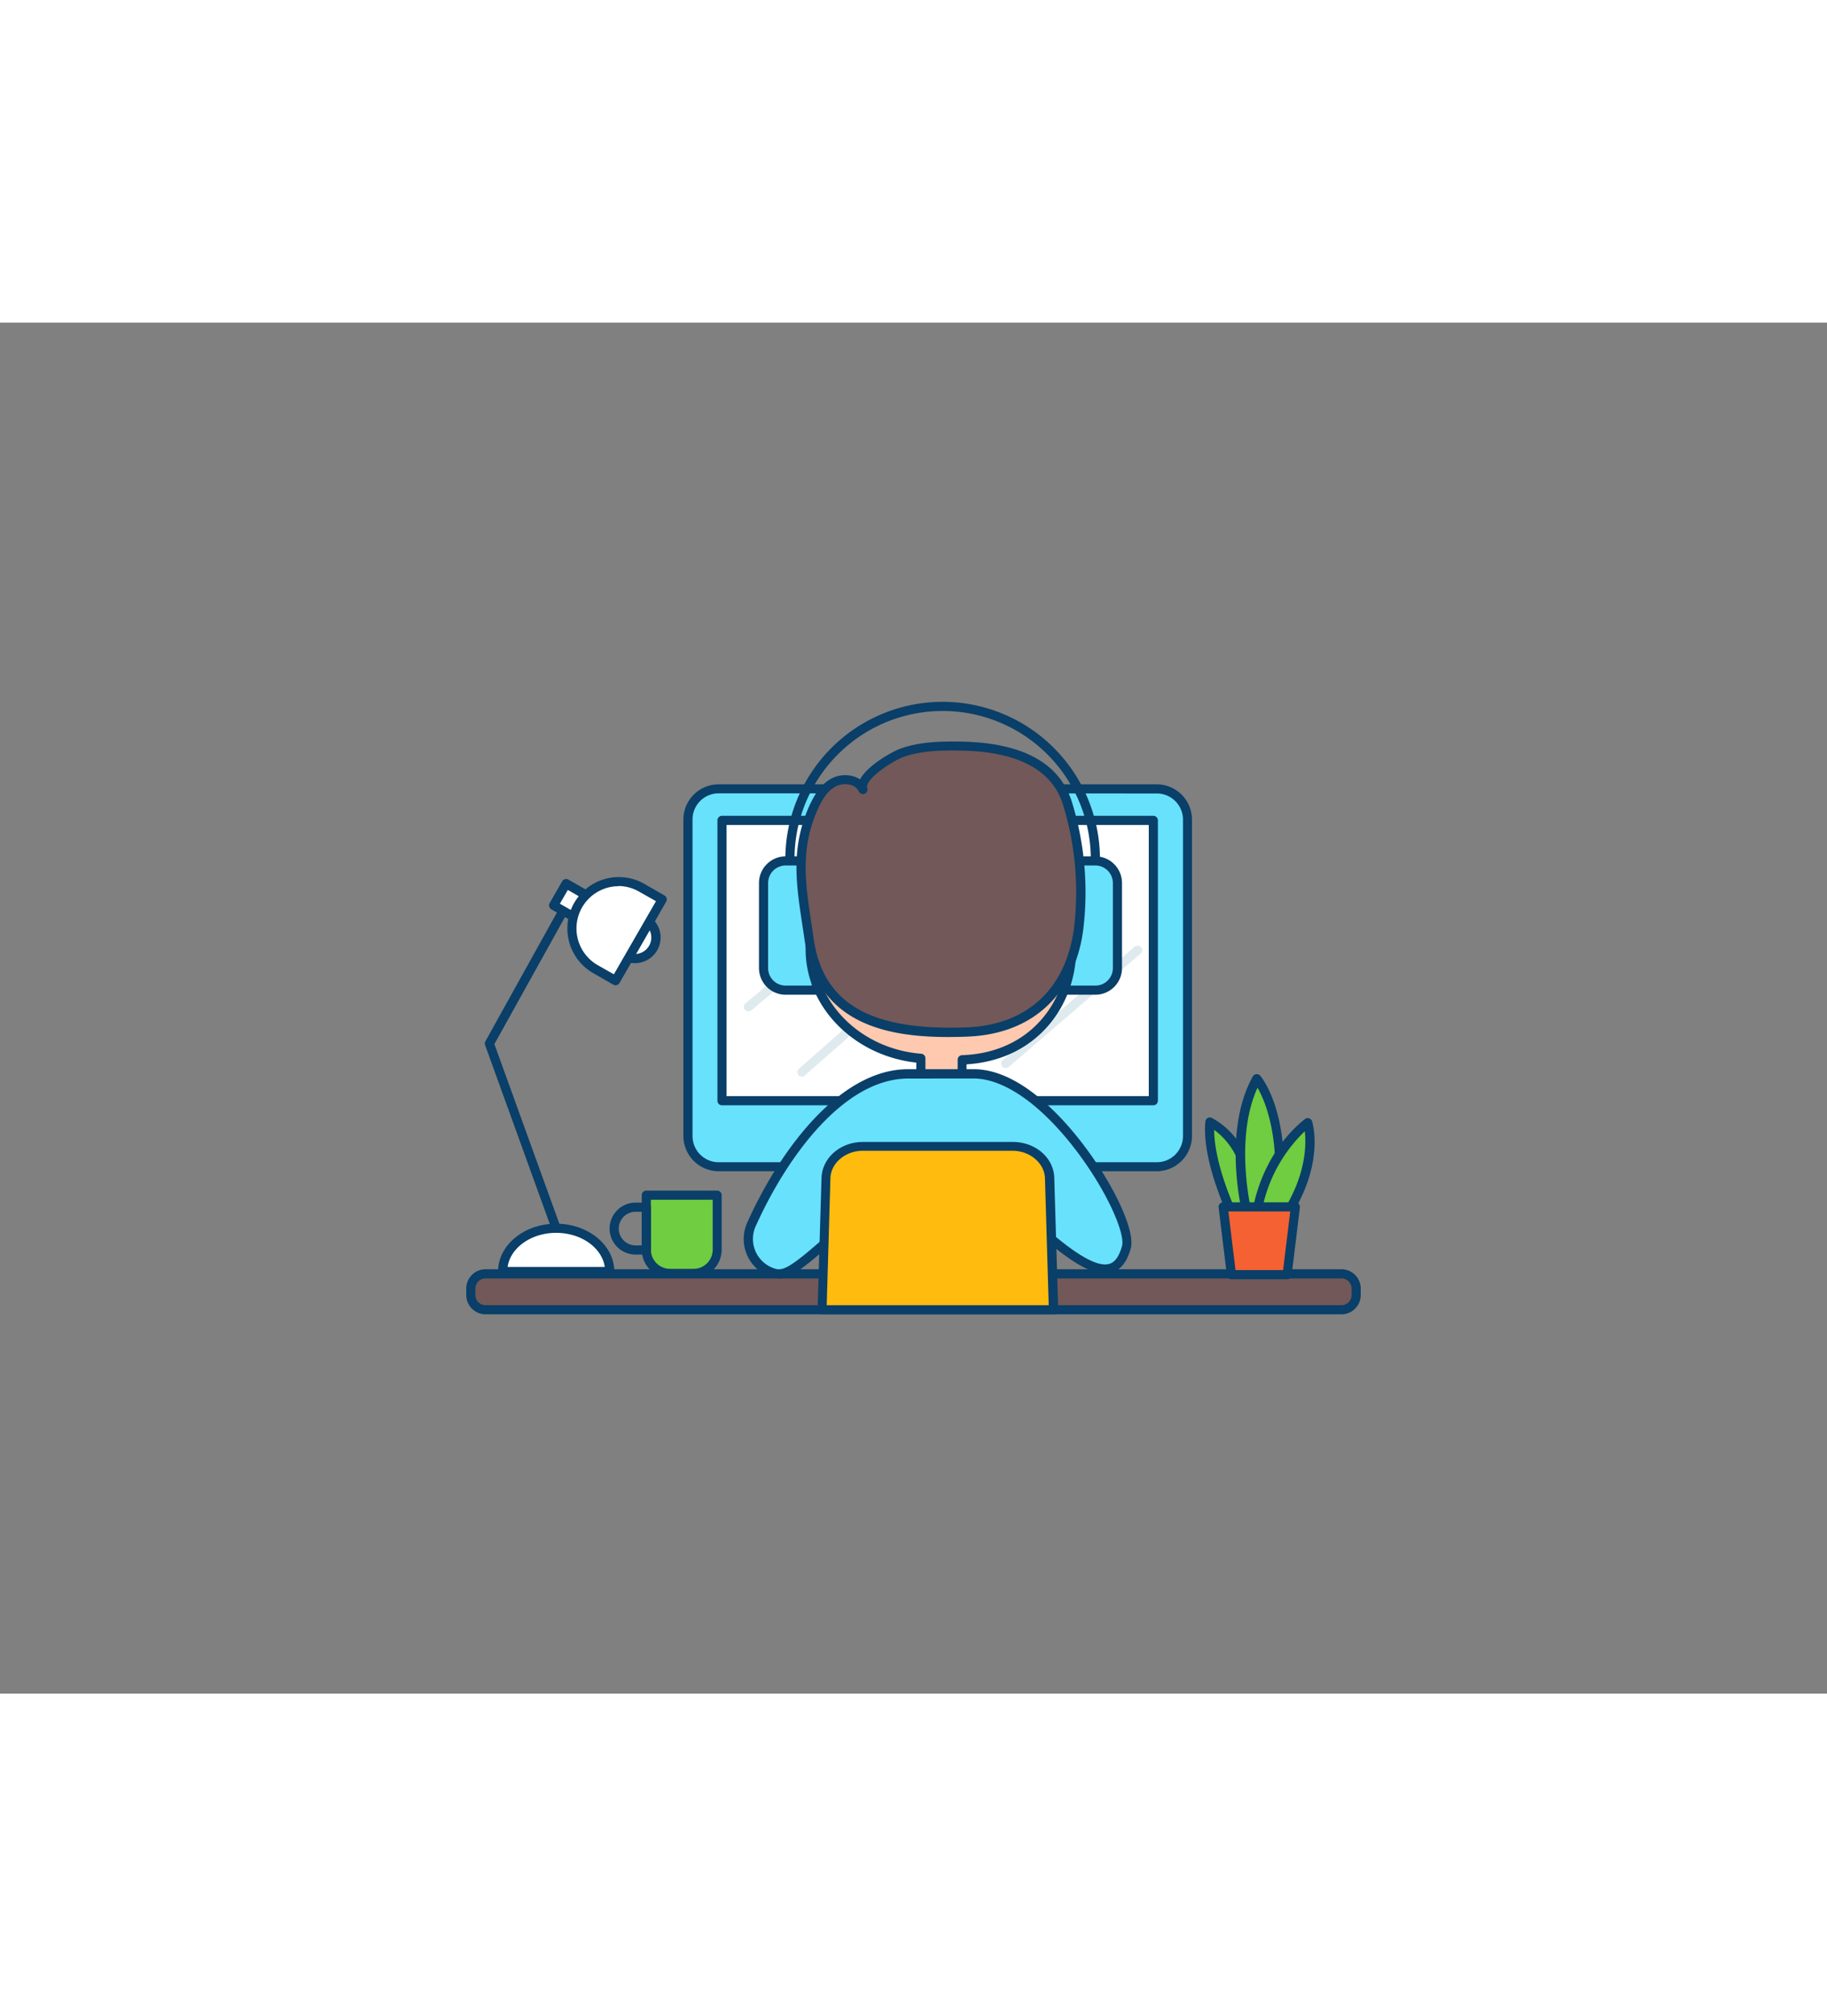 <svg xmlns="http://www.w3.org/2000/svg" viewBox="0 0 400 300" data-imageid="coworking-a" imageName="Focused Working" class="illustrations_image" style="width: 272px;"><rect x="0" y="0" width="400" height="300" fill="#808080" stroke="none"/><g id="_91_focused_working_outline" data-name="#91_focused_working_outline"><rect x="150.62" y="102.03" width="109.35" height="82.66" rx="6.72" fill="#68e1fd" class="target-color"/><path d="M253.25,185.69H157.34a7.73,7.73,0,0,1-7.72-7.72V108.75a7.72,7.72,0,0,1,7.72-7.72h95.91a7.73,7.73,0,0,1,7.72,7.72V178A7.74,7.74,0,0,1,253.25,185.69ZM157.34,103a5.72,5.72,0,0,0-5.72,5.72V178a5.73,5.73,0,0,0,5.72,5.72h95.91A5.73,5.73,0,0,0,259,178V108.75a5.73,5.73,0,0,0-5.72-5.72Z" fill="#093f68"/><polygon points="224.67 207.63 185.91 207.63 189.96 184.69 220.63 184.69 224.67 207.63" fill="#093f68"/><path d="M224.67,208.63H185.91a1,1,0,0,1-.76-.36,1,1,0,0,1-.22-.82l4-22.94a1,1,0,0,1,1-.82h30.67a1,1,0,0,1,1,.82l4,22.94a1,1,0,0,1-.22.82A1,1,0,0,1,224.67,208.63Zm-37.57-2h36.38l-3.69-20.94h-29Z" fill="#093f68"/><rect x="158.07" y="108.92" width="94.44" height="61.35" fill="#fff"/><path d="M252.51,171.26H158.07a1,1,0,0,1-1-1V108.92a1,1,0,0,1,1-1h94.44a1,1,0,0,1,1,1v61.34A1,1,0,0,1,252.51,171.26Zm-93.44-2h92.44V109.92H159.07Z" fill="#093f68"/><path d="M205.29,181.42a3.71,3.71,0,1,1,3.71-3.71A3.72,3.72,0,0,1,205.29,181.42Zm0-5.42a1.71,1.71,0,1,0,1.71,1.71A1.72,1.72,0,0,0,205.29,176Z" fill="#093f68"/><path d="M220.2,163.11a1,1,0,0,1-.66-1.76l28.87-24.79a1,1,0,0,1,1.31,1.52l-28.87,24.79A1,1,0,0,1,220.2,163.11Z" fill="#dfeaef"/><path d="M175.58,165a1,1,0,0,1-.75-.34,1,1,0,0,1,.09-1.41l40.54-35.64a1,1,0,1,1,1.33,1.5L176.24,164.7A1,1,0,0,1,175.58,165Z" fill="#dfeaef"/><path d="M163.86,150.71a1,1,0,0,1-.65-1.76l14.86-12.4a1,1,0,0,1,1.28,1.54L164.5,150.48A1,1,0,0,1,163.86,150.71Z" fill="#dfeaef"/><rect x="103.08" y="208.17" width="193.84" height="7.86" rx="3.23" fill="#725858"/><path d="M293.69,217H106.31a4.24,4.24,0,0,1-4.23-4.23v-1.4a4.23,4.23,0,0,1,4.23-4.23H293.69a4.23,4.23,0,0,1,4.23,4.23v1.4A4.24,4.24,0,0,1,293.69,217Zm-187.38-7.86a2.23,2.23,0,0,0-2.23,2.23v1.4a2.23,2.23,0,0,0,2.23,2.23H293.69a2.23,2.23,0,0,0,2.23-2.23v-1.4a2.23,2.23,0,0,0-2.23-2.23Z" fill="#093f68"/><path d="M239.82,118.79a1,1,0,0,1-1-1v-.37a32.44,32.44,0,1,0-64.88,0v.37a1,1,0,1,1-2,0v-.37a34.44,34.44,0,1,1,68.88,0v.37A1,1,0,0,1,239.82,118.79Z" fill="#093f68"/><path d="M172,117.79h6.72a0,0,0,0,1,0,0v28.28a0,0,0,0,1,0,0H172a4.83,4.83,0,0,1-4.83-4.83V122.62A4.83,4.83,0,0,1,172,117.79Z" fill="#68e1fd" class="target-color"/><path d="M178.71,147.07H172a5.84,5.84,0,0,1-5.83-5.83V122.62a5.84,5.84,0,0,1,5.83-5.83h6.72a1,1,0,0,1,1,1v28.28A1,1,0,0,1,178.71,147.07ZM172,118.79a3.84,3.84,0,0,0-3.83,3.83v18.62a3.83,3.83,0,0,0,3.83,3.83h5.72V118.79Z" fill="#093f68"/><path d="M237.93,117.79h6.72a0,0,0,0,1,0,0v28.28a0,0,0,0,1,0,0h-6.72a4.83,4.83,0,0,1-4.83-4.83V122.62a4.83,4.83,0,0,1,4.83-4.83Z" transform="translate(477.75 263.87) rotate(-180)" fill="#68e1fd" class="target-color"/><path d="M239.82,147.07H233.1a1,1,0,0,1-1-1V117.79a1,1,0,0,1,1-1h6.72a5.84,5.84,0,0,1,5.83,5.83v18.62A5.84,5.84,0,0,1,239.82,147.07Zm-5.72-2h5.72a3.83,3.83,0,0,0,3.83-3.83V122.62a3.84,3.84,0,0,0-3.83-3.83H234.1Z" fill="#093f68"/><path d="M191.64,109.48c-7.56,11.69-12.71,5.07-14.26,2.77v24.92c0,12.52,10.66,22.78,24.23,23.84v5.11a4.55,4.55,0,0,0,9.06,0v-4.8c16.1-.54,24-13,24-24.15L230.47,115S219.92,122.4,191.64,109.48Z" fill="#ffc9b0"/><path d="M206.14,171.21a5.33,5.33,0,0,1-5.53-5.09v-4.2c-13.66-1.49-24.23-12.2-24.23-24.75V112.25a1,1,0,0,1,1.83-.56c1.57,2.33,3.25,3.52,5,3.52h0c2.31,0,4.92-2.19,7.56-6.27a1,1,0,0,1,1.25-.37c27.26,12.46,37.75,5.68,37.86,5.61a1,1,0,0,1,1-.1,1,1,0,0,1,.6.73L235.61,137a.58.58,0,0,1,0,.19c0,11.84-8.22,24.11-24,25.11v3.84A5.33,5.33,0,0,1,206.14,171.21ZM178.38,115v22.14c0,11.79,10.24,21.83,23.31,22.84a1,1,0,0,1,.92,1v5.11a3.56,3.56,0,0,0,7.06,0v-4.8a1,1,0,0,1,1-1c15.05-.51,23-12,23-23.07l-3.89-20.75c-3.61,1.57-14.93,4.48-37.74-5.76-2.91,4.25-5.84,6.43-8.74,6.46A6.81,6.81,0,0,1,178.38,115Z" fill="#093f68"/><path d="M213.18,164.41H198.83c-14.43,0-27.09,17-34.15,32.6a7.8,7.8,0,0,0,3.78,10.62c3,1.22,4,1.26,15.94-9.54v9.54h43.21v-9.31c11.82,10.51,17,11.23,19,4C248.36,196,229.7,164.41,213.18,164.41Z" fill="#68e1fd" class="target-color"/><path d="M170.56,209.16a6.4,6.4,0,0,1-2.48-.61,8.78,8.78,0,0,1-4.31-12c7.27-16,20.31-33.19,35.06-33.19h14.35c9.94,0,19.31,10.34,24,16.51,6.85,9,11.42,19,10.39,22.67-.82,3-2.18,4.71-4.14,5.29-3.22,1-7.7-1.26-14.83-7.35v7.1a1,1,0,0,1-1,1H184.4a1,1,0,0,1-1-1v-7.3C175.79,207.15,172.94,209.16,170.56,209.16Zm28.27-43.75c-13.8,0-26.22,16.53-33.24,32a6.79,6.79,0,0,0,3.25,9.28c2.4,1,3.12,1.29,14.88-9.36a1,1,0,0,1,1.68.75v8.54h41.21v-8.3a1,1,0,0,1,1.67-.75c7.21,6.41,12,9.16,14.59,8.39,1.25-.37,2.16-1.65,2.78-3.91.74-2.68-3.21-11.93-10.06-20.93-7.61-10-15.78-15.72-22.41-15.72Z" fill="#093f68"/><path d="M234.48,139.53c-3.48,9.55-11.37,15.26-22.73,15.7-17.46.69-32.1-2.69-34.63-20.43-1.45-10.17-3.44-18.69.95-28.56,1-2.25,2.34-4.52,4.53-5.65s5.39-.57,6.36,1.7c-1.26-2.93,6.37-7.33,8.21-8,4.06-1.55,8.72-1.64,13-1.58,9.47.14,20.33,2.45,23.49,12.53a66.27,66.27,0,0,1,2.45,27.42A32.86,32.86,0,0,1,234.48,139.53Z" fill="#725858"/><path d="M207.54,156.32c-14,0-28.82-3.23-31.41-21.38-.15-1.07-.31-2.13-.47-3.17-1.37-9-2.54-16.84,1.49-25.94,1-2.15,2.39-4.79,5-6.13a6.47,6.47,0,0,1,5-.32,5.39,5.39,0,0,1,1.15.58c1.58-3.09,7.21-6.12,8.57-6.64,4.28-1.63,9.15-1.7,13.38-1.64,13.52.19,21.74,4.64,24.44,13.23a67.09,67.09,0,0,1,2.48,27.85,33.16,33.16,0,0,1-1.7,7.11h0c-3.68,10.1-12.07,15.91-23.63,16.36C210.39,156.29,209,156.32,207.54,156.32ZM185,101a4.26,4.26,0,0,0-1.94.45c-2.05,1-3.26,3.31-4.08,5.17-3.8,8.56-2.66,16.09-1.34,24.82.15,1.05.32,2.11.47,3.19,2,14.37,12.41,20.4,33.6,19.58,10.7-.42,18.45-5.77,21.83-15.05h0a31.79,31.79,0,0,0,1.6-6.69,65,65,0,0,0-2.41-27c-2.41-7.67-10-11.65-22.56-11.83-4-.06-8.69,0-12.64,1.51-1.51.58-6.61,3.57-7.57,5.85a1,1,0,0,0-.08.84h0a1,1,0,0,1-1.83.79,2.72,2.72,0,0,0-1.63-1.42A4.19,4.19,0,0,0,185,101Zm49.48,38.5h0Z" fill="#093f68"/><path d="M184.4,203.09a1,1,0,0,1-1-1V183.93a1,1,0,0,1,2,0v18.16A1,1,0,0,1,184.4,203.09Z" fill="#093f68"/><path d="M227.61,203.33a1,1,0,0,1-1-1V185.24a1,1,0,0,1,2,0v17.09A1,1,0,0,1,227.61,203.33Z" fill="#093f68"/><path d="M188.91,180.28h32.76c4.4,0,8,3.08,8.11,6.93l.85,28.82H180l.86-28.82C180.92,183.36,184.52,180.28,188.91,180.28Z" fill="#ffbc0e"/><path d="M230.63,217H180a1,1,0,0,1-.72-.31A1,1,0,0,1,179,216l.86-28.82c.13-4.43,4.13-7.9,9.1-7.9h32.76c5,0,9,3.47,9.1,7.9l.86,28.82a1,1,0,0,1-.28.72A1,1,0,0,1,230.63,217ZM181,215H229.6l-.82-27.79c-.1-3.28-3.29-6-7.11-6H188.91c-3.82,0-7,2.68-7.1,6Z" fill="#093f68"/><path d="M110.05,207.63c0-5.23,5.25-9.46,11.72-9.46s11.72,4.23,11.72,9.46Z" fill="#fff"/><path d="M133.49,208.63H110.05a1,1,0,0,1-1-1c0-5.77,5.71-10.46,12.72-10.46s12.72,4.69,12.72,10.46A1,1,0,0,1,133.49,208.63Zm-22.36-2h21.28c-.62-4.2-5.16-7.46-10.64-7.46S111.75,202.43,111.13,206.63Z" fill="#093f68"/><path d="M121.77,199.17a1,1,0,0,1-.94-.66l-14.62-40.42a1,1,0,0,1,.06-.83l17.06-30.69a1,1,0,0,1,1.75,1l-16.84,30.3,14.47,40a1,1,0,0,1-.6,1.28A1,1,0,0,1,121.77,199.17Z" fill="#093f68"/><circle cx="138.97" cy="134.54" r="4.62" fill="#fff"/><path d="M139,140.16a5.61,5.61,0,0,1-.88-11.16,5.63,5.63,0,0,1,6.44,4.65h0a5.62,5.62,0,0,1-4.66,6.44A5.46,5.46,0,0,1,139,140.16Zm0-9.24a3.92,3.92,0,0,0-.59.05,3.6,3.6,0,0,0-3,4.15,3.58,3.58,0,0,0,1.45,2.36,3.61,3.61,0,0,0,5.05-.82,3.58,3.58,0,0,0,.64-2.69h0a3.62,3.62,0,0,0-3.56-3.05Z" fill="#093f68"/><rect x="122.8" y="123.41" width="5.5" height="6.85" transform="translate(-46.97 172.55) rotate(-60.13)" fill="#fff"/><path d="M127.15,131.93a1.13,1.13,0,0,1-.5-.13l-5.94-3.42a1,1,0,0,1-.37-1.36l2.74-4.77a1,1,0,0,1,.61-.47,1,1,0,0,1,.76.1l5.94,3.41a1,1,0,0,1,.37,1.37L128,131.43a1,1,0,0,1-.61.46A.75.75,0,0,1,127.15,131.93Zm-4.57-4.78,4.2,2.41,1.74-3-4.2-2.42Z" fill="#093f68"/><path d="M145,126.17l-4.4-2.52a10.26,10.26,0,0,0-14,3.78h0a10.26,10.26,0,0,0,3.79,14l4.4,2.53Z" fill="#fff"/><path d="M134.77,145a1,1,0,0,1-.5-.14l-4.4-2.52a11.25,11.25,0,0,1,11.21-19.52l4.4,2.53a1,1,0,0,1,.37,1.36l-10.21,17.78A1,1,0,0,1,134.77,145Zm.72-21.68a9.25,9.25,0,0,0-4.62,17.28l3.53,2,9.22-16-3.54-2A9.23,9.23,0,0,0,135.49,123.28Z" fill="#093f68"/><path d="M146.7,190.93h5.14a5.2,5.2,0,0,1,5.2,5.2V208a0,0,0,0,1,0,0H141.5a0,0,0,0,1,0,0V196.12a5.2,5.2,0,0,1,5.2-5.2Z" transform="translate(298.54 398.97) rotate(-180)" fill="#70cc40"/><path d="M151.84,209.05H146.7a6.21,6.21,0,0,1-6.2-6.2V190.93a1,1,0,0,1,1-1H157a1,1,0,0,1,1,1v11.92A6.21,6.21,0,0,1,151.84,209.05Zm-9.34-17.12v10.92a4.21,4.21,0,0,0,4.2,4.2h5.14a4.21,4.21,0,0,0,4.2-4.2V191.93Z" fill="#093f68"/><path d="M141.5,203.92h-2.35a5.68,5.68,0,0,1,0-11.36h2.35a1,1,0,0,1,1,1v9.36A1,1,0,0,1,141.5,203.92Zm-2.35-9.36a3.68,3.68,0,0,0,0,7.36h1.35v-7.36Z" fill="#093f68"/><path d="M270.23,196s-6.18-12.59-5.32-21.1a15.75,15.75,0,0,1,7.36,8.88C275.93,194,275.08,196,275.08,196Z" fill="#70cc40"/><path d="M275.08,197h-4.85a1,1,0,0,1-.9-.56c-.26-.52-6.29-12.95-5.42-21.64a1,1,0,0,1,.5-.77,1,1,0,0,1,.91,0,16.62,16.62,0,0,1,7.89,9.45c3.6,10,3,12.54,2.8,12.95A1,1,0,0,1,275.08,197Zm-4.22-2h3.32c0-1.17-.44-4.2-2.85-10.89a15.78,15.78,0,0,0-5.5-7.48C265.84,183.66,269.79,192.71,270.86,195Z" fill="#093f68"/><path d="M273.16,195.42s-4.63-17.95,2-30c0,0,3.84,4.39,4.76,15a26.89,26.89,0,0,1-2.77,14.69Z" fill="#70cc40"/><path d="M273.16,196.42a1,1,0,0,1-1-.75c-.2-.74-4.66-18.48,2.12-30.71a1,1,0,0,1,.77-.51,1,1,0,0,1,.86.34c.16.19,4.06,4.76,5,15.6A27.61,27.61,0,0,1,278,195.66a1,1,0,0,1-.8.5l-4,.26Zm2.16-29c-4.6,10-2.11,23.54-1.37,27l2.6-.17A26.68,26.68,0,0,0,279,180.56C278.35,173.59,276.45,169.38,275.32,167.42Z" fill="#093f68"/><path d="M275.17,194.86s1.43-12,11.12-19.81c0,0,2.86,8.93-5.15,20.87Z" fill="#70cc40"/><path d="M281.14,196.92H281l-6-1.06a1,1,0,0,1-.82-1.11c.06-.5,1.6-12.48,11.5-20.47a1,1,0,0,1,.91-.18,1,1,0,0,1,.67.66c.12.38,2.91,9.53-5.27,21.73A1,1,0,0,1,281.14,196.92Zm-4.82-2.87,4.35.77c5.34-8.25,5.33-15,5-17.88A32.41,32.41,0,0,0,276.32,194.05Z" fill="#093f68"/><polygon points="281.8 208.32 269.61 208.32 267.81 193.49 283.61 193.49 281.8 208.32" fill="#f56132"/><path d="M281.8,209.32H269.61a1,1,0,0,1-1-.88l-1.81-14.83a1,1,0,0,1,.25-.79,1,1,0,0,1,.75-.33h15.8a1,1,0,0,1,.75.33,1,1,0,0,1,.24.79l-1.8,14.83A1,1,0,0,1,281.8,209.32Zm-11.3-2h10.42l1.56-12.83H268.94Z" fill="#093f68"/></g></svg>